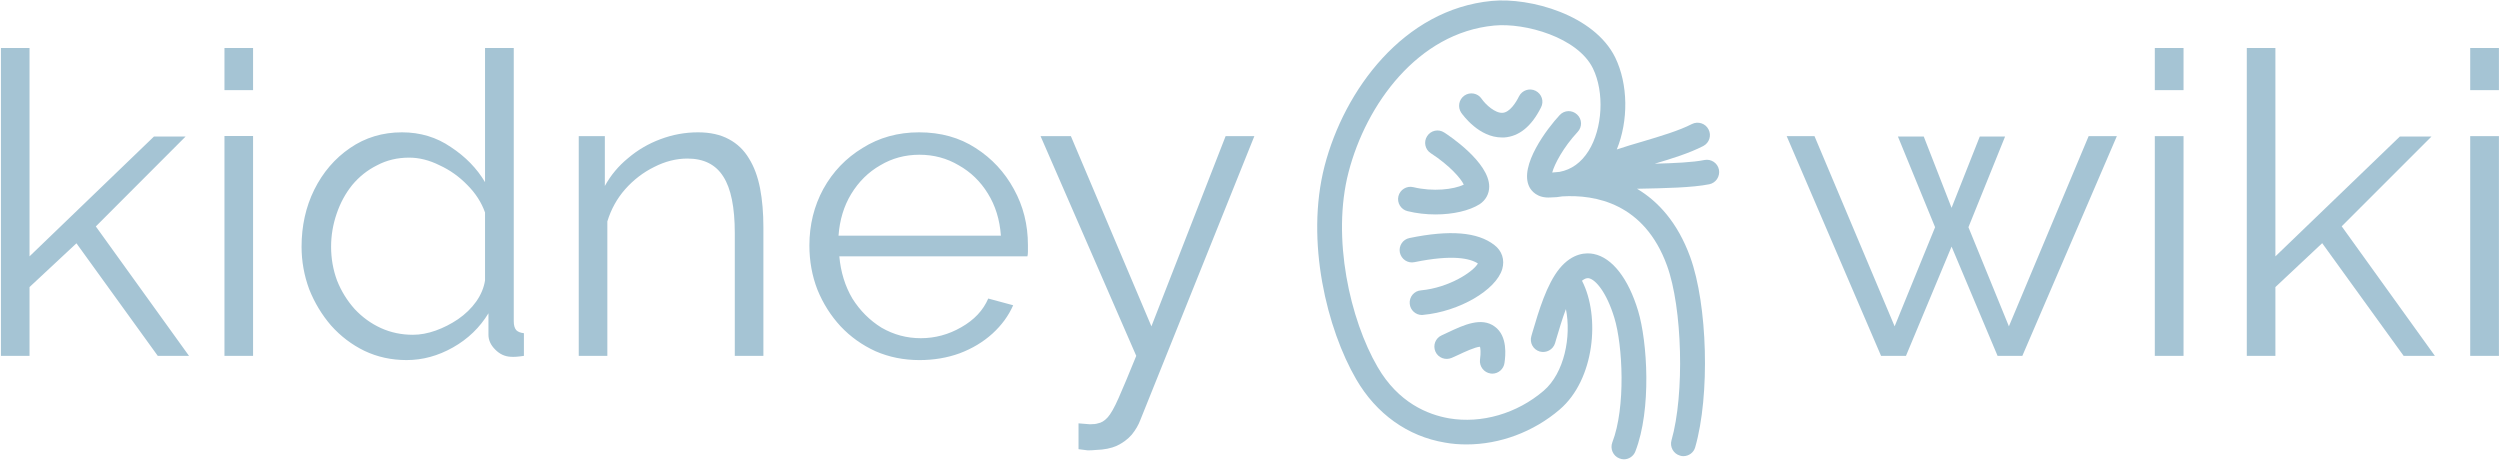 <svg version="1.2" xmlns="http://www.w3.org/2000/svg" viewBox="0 0 1896 349" width="1087" height="200"><style>.a{fill:#a5c4d4}</style><path class="a" d="m1183 310.7c-20 17.1-45.5 26.5-70.7 26.5-5.5 0-11-0.4-16.4-1.4-28.2-4.7-52.1-21.8-67.3-48-22-37.8-38.8-104.6-24-161.9 15-57.7 60-118.8 126.8-125.2 29.1-2.8 77.8 10.6 93.7 42.9 9.9 20.4 10.1 48 1.2 69.8 6.2-2.1 12.9-4.1 19.8-6.1 13.4-4 27.3-8.1 37.2-13.2 4.6-2.3 10.3-0.5 12.6 4.1 2.4 4.6 0.6 10.2-4 12.6-10.5 5.4-23.7 9.5-36.8 13.4 14.9-0.4 28.9-1 37.7-2.8 5.1-1 10 2.3 11 7.3 1 5.1-2.3 10.1-7.3 11.1-12.9 2.6-33.8 3-53.9 3.4q-0.5 0-1 0c16 9.5 30.8 25.5 40.4 51.8 13.2 36.3 15.1 105 3.8 144.3-1.1 4.1-4.9 6.8-9 6.8q-1.3 0-2.5-0.4c-5-1.4-7.9-6.6-6.5-11.6 10-34.9 8.3-100.6-3.4-132.6-17.2-47.3-54.4-54-79.4-52.5-2.8 0.5-5.7 0.8-8.7 0.8q0 0-0.1 0c-10.4 0.8-14.8-5.2-16.2-7.9-8.2-16 13.8-44.8 23-54.6 3.5-3.8 9.4-4 13.2-0.4 3.8 3.5 4 9.4 0.4 13.2-10.9 11.7-17.6 24.5-19.3 30.8q2.6-0.3 5.6-0.5c9-1.7 16.4-7 22-15.9 10.7-17.1 12.1-44.6 3.3-62.6-11.5-23.5-51.4-34.8-75-32.5-57.8 5.5-97.1 59.8-110.4 111.2-13 49.9 1.2 112.1 22 147.8 15.8 27.3 38.2 36.2 54.2 39 24.7 4.2 51.6-3.6 71.8-20.9 15.8-13.5 21.1-41.3 16.9-62-2.9 7.7-5.3 16-7.4 23l-0.8 2.8c-1.5 5-6.7 7.8-11.7 6.4-5-1.5-7.8-6.7-6.3-11.7l0.8-2.8c4.8-16.3 10.8-36.5 20.6-48.5 10-12.1 20.5-12.1 25.9-11 14 2.8 26.3 18.6 33.7 43.2 7 23.3 10.3 74.7-2.1 106.6-1.4 3.7-5 6-8.7 6q-1.7 0-3.4-0.7c-4.8-1.8-7.2-7.3-5.4-12.1 10.3-26.6 7.9-73.7 1.6-94.4-5.8-19.2-14.1-29.1-19.4-30.2-1.6-0.3-3.3 0.4-5.2 1.9 14 27.1 9.6 75.1-16.9 97.7z"/><path class="a" d="m1072.8 198.9c-5.1 1.1-10-2.2-11.1-7.3-1-5 2.2-10 7.3-11 30.6-6.3 51.7-4.6 64.4 5.3 5.8 4.4 8 11.2 6 18.2-4.7 16-32.7 32.3-60 34.8q-0.5 0.1-0.9 0.1c-4.8 0-8.9-3.7-9.3-8.5-0.5-5.2 3.3-9.8 8.5-10.2 21.6-2 40-14.4 43.2-20.4-6-3.9-19.3-6.9-48.1-1z"/><path class="a" d="m1085.1 116.2c-4.3-2.8-5.5-8.6-2.7-12.9 2.8-4.4 8.6-5.6 12.9-2.8 3.5 2.2 34.2 22.6 34.2 41.1 0 5.5-2.7 10.3-7.2 13.3-7.9 5-20.3 7.8-33.5 7.8-7.1 0-14.4-0.8-21.3-2.5-5-1.2-8.1-6.3-6.9-11.3 1.2-5 6.3-8.1 11.3-6.9 14.8 3.6 30.6 1.8 38.3-1.9-2-4.5-10.6-14.5-25.1-23.9z"/><path class="a" d="m1110.7 72.5c4.2-2.9 10.1-1.9 13 2.4 3.1 4.5 10.3 11.1 16 10.7 5.5-0.4 10.2-8 12.4-12.5 2.4-4.7 8-6.5 12.6-4.2 4.7 2.4 6.5 8 4.1 12.6-7.2 14.4-16.6 22-27.9 22.8q-0.9 0-1.8 0c-17.3 0-29.4-16.8-30.8-18.7-2.9-4.3-1.9-10.1 2.4-13.1z"/><path class="a" d="m1131.8 283.5q-0.6 0-1.2-0.1c-5.1-0.7-8.7-5.4-8.1-10.5 0.8-5.8 0.3-8.7 0-9.8-3.5 0.1-12.1 4.1-16.3 6.1-1.8 0.8-3.5 1.6-5.1 2.3-4.8 2.1-10.3 0-12.4-4.7-2.1-4.8 0-10.3 4.8-12.4q2.3-1 4.7-2.2c11.9-5.6 25.4-11.9 35.5-4.4 10 7.2 8.1 22.5 7.4 27.5-0.6 4.7-4.6 8.2-9.3 8.2z"/><path class="a" d="m1523.8 247.6l60.5-144.3h21.4l-71.7 166.7h-18.8l-34.9-82.9-34.6 82.9h-18.9l-71.6-166.7h21.1l60.8 144.3 30.7-75.2-28.2-68.8h19.6l21.1 54.1 21.4-54.1h19.2l-27.8 68.8zm132.5 22.4h-21.8v-166.7h21.8zm0-201.6h-21.8v-32h21.8zm190.7 201.6h-23.7l-61.8-85.5-35.5 33.3v52.2h-21.7v-233.6h21.7v158.1l94.4-90.9h24l-68.1 68.1zm48.6 0h-21.8v-166.7h21.8zm0-201.6h-21.8v-32h21.8z"/><path class="a" d="m143 270h-23.7l-61.7-85.4-35.6 33.2v52.2h-21.7v-233.6h21.7v158.1l94.4-90.9h24l-68.1 68.2zm48.6 0h-21.7v-166.8h21.7zm0-201.6h-21.7v-32h21.7zm36.8 118.8q0-23.7 9.6-43.2 9.9-19.9 27.2-31.7 17.3-11.9 39.4-11.9 20.8 0 37.1 11.2 16.6 10.9 25.9 26.6v-101.8h21.8v207.4q0 4.5 1.9 6.7 1.9 1.9 5.8 2.3v17.2q-6.4 1-10 0.7-6.7-0.3-11.8-5.5-5.1-5.1-5.1-11.2v-16.3q-9.9 16.3-26.9 25.9-17 9.6-35.2 9.6-17.3 0-32-7-14.4-7-25.3-19.2-10.5-12.2-16.6-27.5-5.8-15.7-5.8-32.3zm139.2 25.6v-51.6q-4.1-11.5-13.4-20.8-9.3-9.6-21.1-15-11.6-5.8-23.1-5.8-13.4 0-24.3 5.8-10.9 5.4-18.9 15-7.7 9.6-11.8 21.8-4.2 12.2-4.2 25 0 13.4 4.5 25.6 4.8 12.1 13.4 21.7 8.7 9.3 19.9 14.4 11.2 5.1 24.3 5.1 8.3 0 17.3-3.2 8.9-3.2 16.9-8.6 8.4-5.8 13.8-13.4 5.4-7.7 6.7-16zm211.2-40.4v97.6h-21.7v-93.1q0-29.4-8.7-42.9-8.6-13.7-27.2-13.7-12.8 0-25.3 6.4-12.4 6.1-22 16.9-9.3 10.6-13.5 24.4v102h-21.7v-166.7h19.8v37.8q6.7-12.2 17.6-21.1 10.9-9.3 24.6-14.4 13.8-5.2 28.5-5.2 13.8 0 23.4 5.2 9.6 5.1 15.3 14.7 5.8 9.3 8.4 22.7 2.5 13.1 2.5 29.4zm118.4 100.8q-17.9 0-33.3-6.7-15.3-7-26.5-18.9-11.2-12.1-17.6-27.8-6.1-15.7-6.1-33.6 0-23.4 10.6-42.9 10.8-19.5 29.7-31 18.9-11.9 42.9-11.9 24.6 0 42.9 11.9 18.5 11.8 29.1 31.3 10.6 19.2 10.6 42.3 0 2.5 0 5.1 0 2.2-0.4 3.5h-142.7q1.6 17.9 9.9 32 8.7 13.8 22.1 22.1 13.8 8 29.8 8 16.3 0 30.7-8.3 14.7-8.3 20.5-21.8l18.9 5.1q-5.2 11.9-15.7 21.5-10.6 9.6-25 15-14.1 5.1-30.4 5.1zm-61.4-94.4h123.2q-1.3-18.2-9.9-32-8.4-13.7-22.1-21.4-13.5-8-29.8-8-16.3 0-29.7 8-13.5 7.7-22.1 21.8-8.3 13.7-9.6 31.6zm182.1 162v-19.6q4.4 0.4 8.6 0.7 4.2 0 6.1-0.7 3.8-0.6 7.3-4.4 3.6-3.9 8.4-14.8 4.8-10.8 13.4-32l-72.6-166.7h23l61.1 144.3 56.3-144.3h21.8l-86.4 215.1q-2.2 6-6.7 11.5-4.5 5.1-11.2 8.3-6.4 2.9-16 3.2-2.9 0.3-6.1 0.3-2.9-0.3-7-0.9z"/></svg>